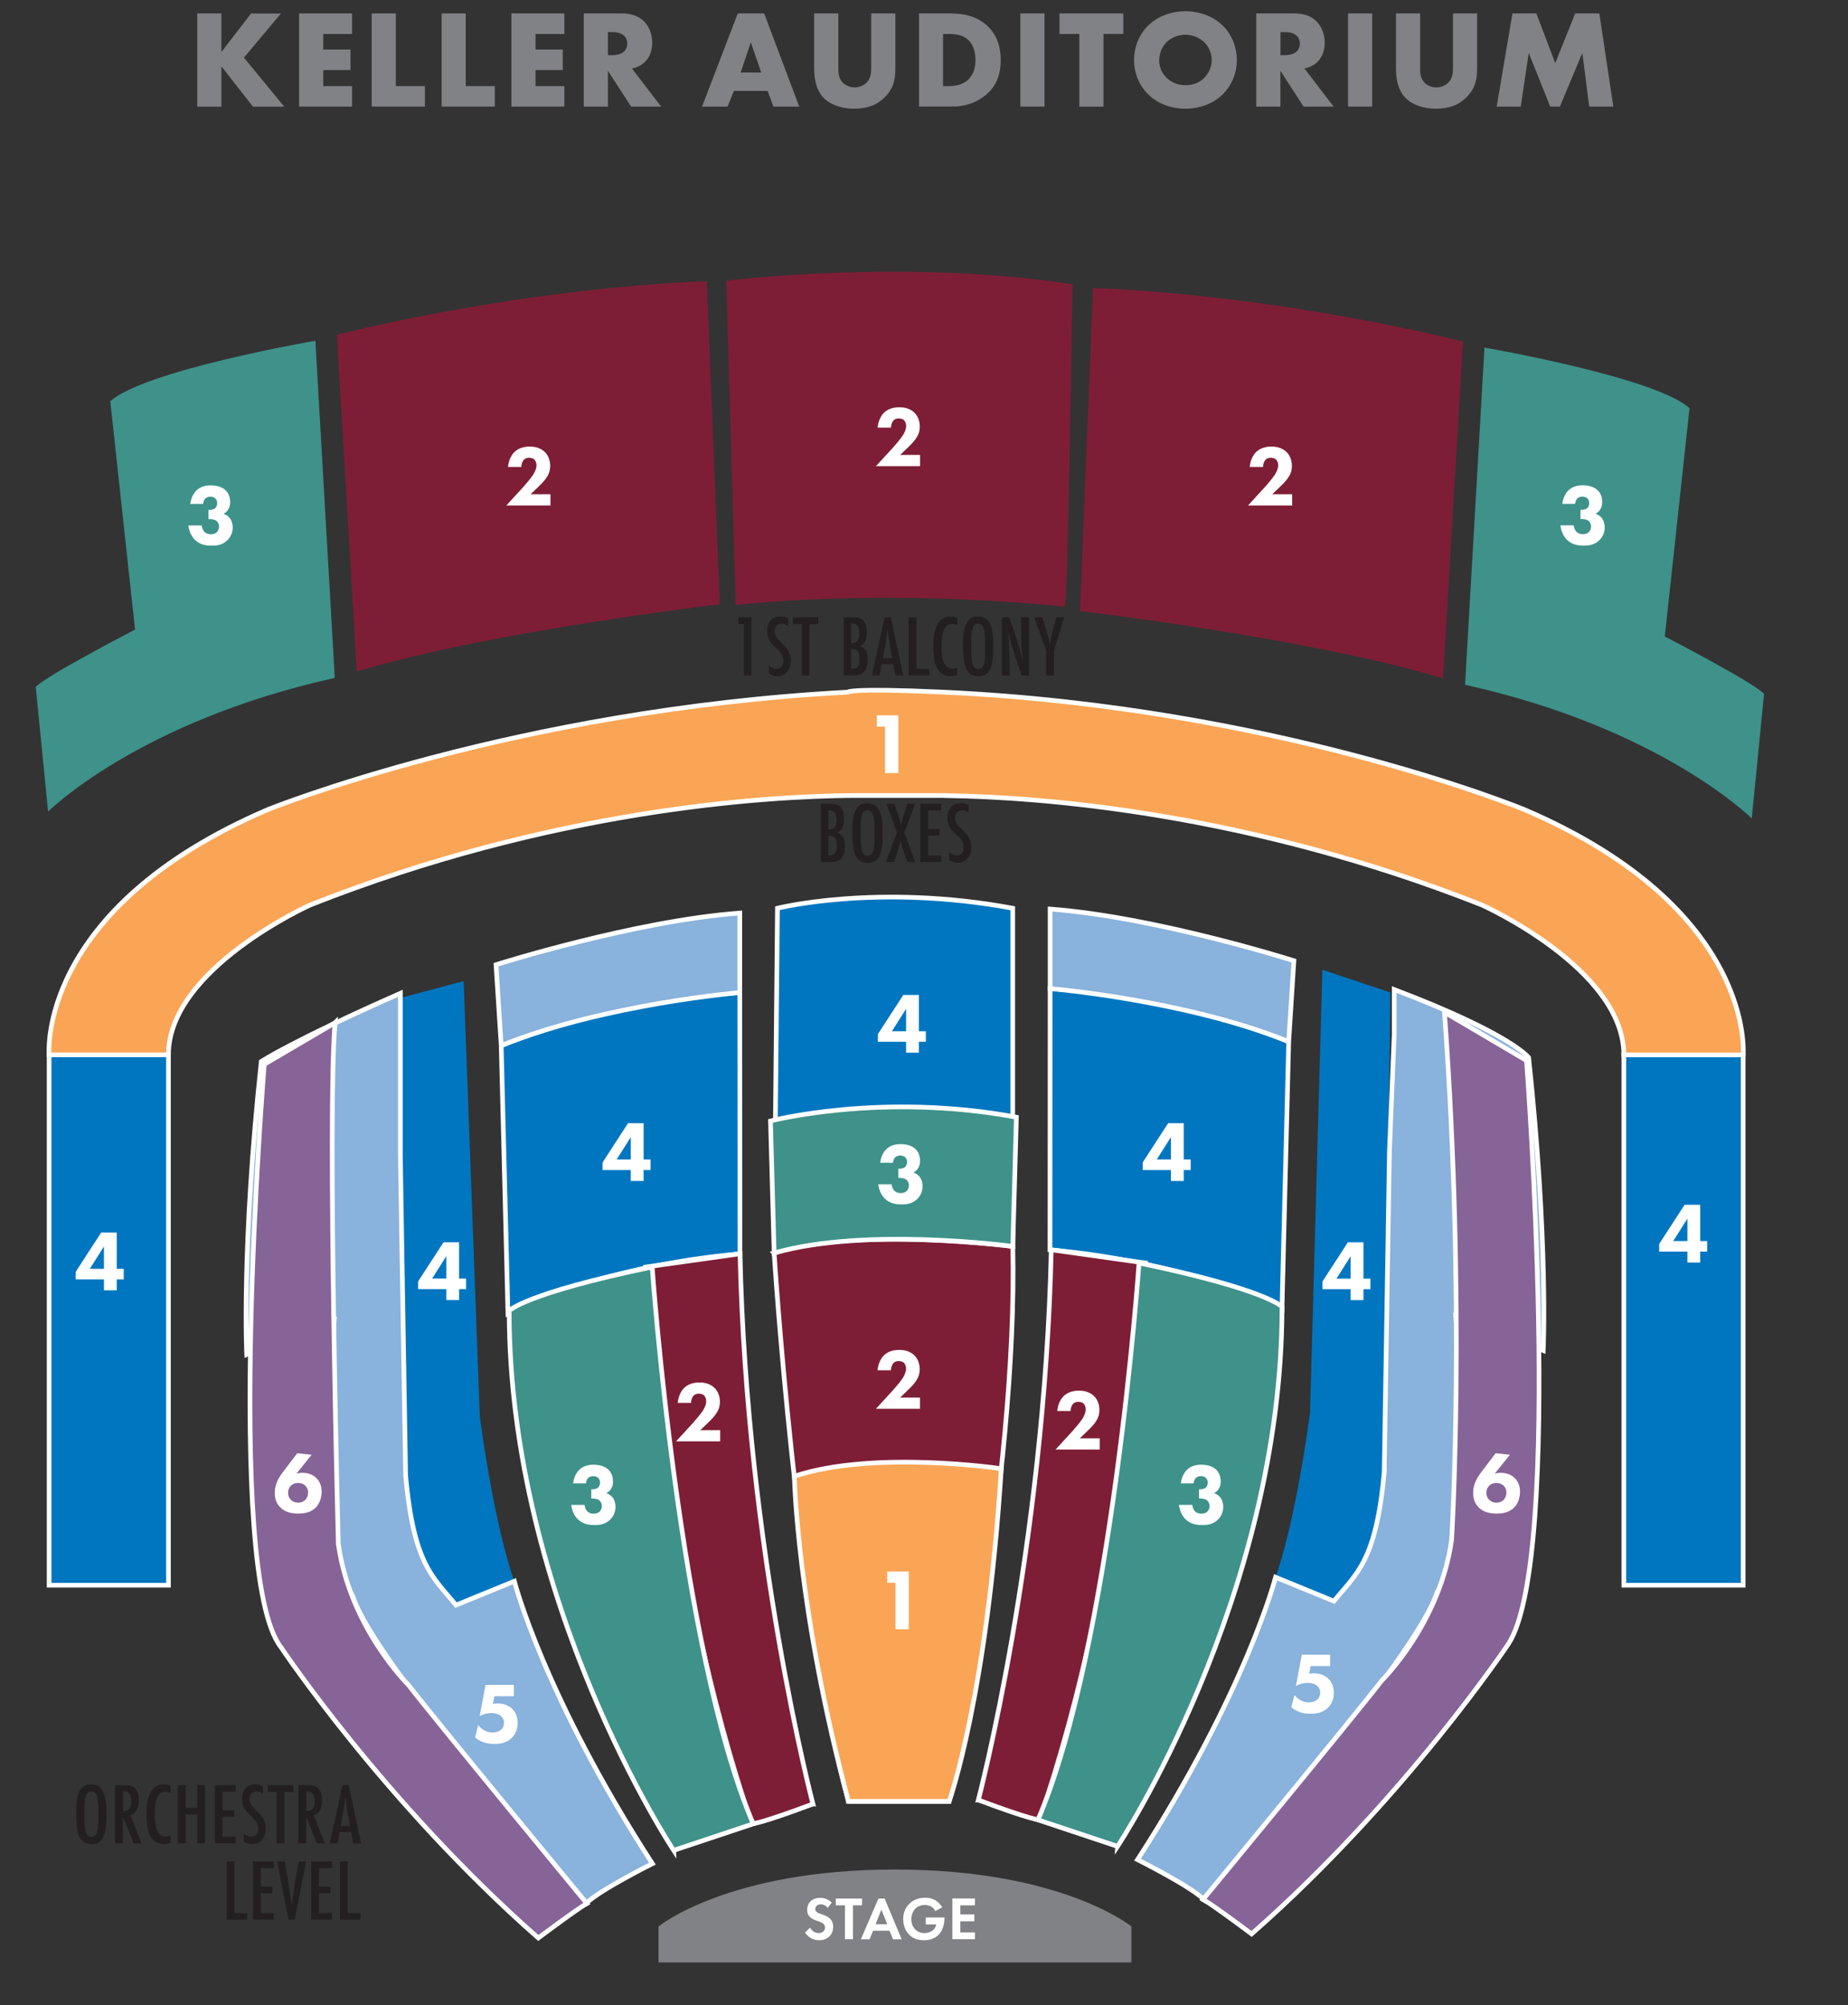 <?xml version="1.0" encoding="UTF-8"?>
<svg xmlns="http://www.w3.org/2000/svg" xmlns:xlink="http://www.w3.org/1999/xlink" id="Layer_1" viewBox="0 0 273.95 297.2">
  <rect x="0" y="0" width="273.95" height="297.2" fill="#333333" stroke="none"/>
  <defs>
    <style>.cls-1{stroke:#fff;stroke-width:.69px;}.cls-1,.cls-2{fill:none;}.cls-3{clip-path:url(#clippath);}.cls-4{fill:#faa555;}.cls-5{fill:#0076c0;}.cls-6{fill:#fff;}.cls-7{fill:#7e1e36;}.cls-8{fill:#866497;}.cls-9{fill:#231f20;}.cls-10{fill:#3e928a;}.cls-11{fill:#89b2dc;}.cls-12{fill:#808285;}.cls-13{clip-path:url(#clippath-1);}.cls-14{clip-path:url(#clippath-4);}.cls-15{clip-path:url(#clippath-3);}.cls-16{clip-path:url(#clippath-2);}.cls-17{clip-path:url(#clippath-6);}.cls-18{clip-path:url(#clippath-5);}</style>
    <clipPath id="clippath">
      <rect class="cls-2" y="40.28" width="261.52" height="256.91"></rect>
    </clipPath>
    <clipPath id="clippath-1">
      <rect class="cls-2" y="40.28" width="261.52" height="256.91"></rect>
    </clipPath>
    <clipPath id="clippath-2">
      <rect class="cls-2" y="40.28" width="261.52" height="256.91"></rect>
    </clipPath>
    <clipPath id="clippath-3">
      <rect class="cls-2" y="40.28" width="261.52" height="256.91"></rect>
    </clipPath>
    <clipPath id="clippath-4">
      <rect class="cls-2" y="40.28" width="261.52" height="256.91"></rect>
    </clipPath>
    <clipPath id="clippath-5">
      <rect class="cls-2" y="40.28" width="261.52" height="256.91"></rect>
    </clipPath>
    <clipPath id="clippath-6">
      <rect class="cls-2" width="273.95" height="22.39"></rect>
    </clipPath>
  </defs>
  <g class="cls-3">
    <path class="cls-12" d="m97.62,285.54v5.33h70.1v-5.33s-10.29-8.44-35.05-8.44-35.05,8.44-35.05,8.44"></path>
  </g>
  <path class="cls-6" d="m122.68,282.78c-.35-.47-.77-.52-.99-.52-.63,0-.83.4-.83.71,0,.14.04.28.19.41.15.14.34.21.72.34.47.16.91.33,1.22.61.27.24.52.65.52,1.27,0,1.18-.85,1.98-2.1,1.98-1.11,0-1.76-.68-2.08-1.14l.77-.73c.29.59.84.81,1.27.81.53,0,.93-.33.93-.83,0-.22-.07-.39-.24-.54-.23-.21-.59-.33-.93-.44-.32-.11-.7-.25-1-.52-.2-.17-.48-.51-.48-1.12,0-.89.6-1.77,1.94-1.77.38,0,1.09.07,1.71.71l-.62.8Z"></path>
  <path class="cls-6" d="m126.44,282.41v5.02h-1.18v-5.02h-1.36v-1.01h3.89v1.01h-1.36Z"></path>
  <path class="cls-6" d="m131.86,286.17h-2.43l-.53,1.27h-1.28l2.6-6.04h.92l2.52,6.04h-1.27l-.53-1.27Zm-.34-.96l-.86-2.17-.86,2.17h1.72Z"></path>
  <path class="cls-6" d="m137.24,284.21h2.77v.07c0,.41-.05,1.67-.89,2.5-.62.62-1.39.8-2.14.8s-1.53-.15-2.19-.81c-.21-.21-.9-.97-.9-2.33,0-1.17.52-1.88.89-2.24.45-.46,1.21-.92,2.38-.92.45,0,.93.07,1.39.32.39.2.81.56,1.13,1.1l-1.02.55c-.21-.41-.52-.62-.71-.71-.25-.13-.57-.19-.85-.19-.48,0-1.02.17-1.39.53-.34.33-.61.91-.61,1.59,0,.8.34,1.28.6,1.53.27.26.7.52,1.34.52.4,0,.85-.11,1.19-.36.24-.18.47-.49.57-.92h-1.56v-1.01Z"></path>
  <path class="cls-6" d="m144.53,282.41h-2.17v1.35h2.08v1.01h-2.08v1.65h2.17v1.01h-3.35v-6.04h3.35v1.01Z"></path>
  <path class="cls-9" d="m15.65,271.1c-.21,1.27-.66,2.24-2.1,2.24-.74,0-1.37-.31-1.73-.97-.49-.89-.53-2.64-.53-3.66s.03-2.25.47-3.17c.36-.75.94-1.05,1.77-1.05.72,0,1.32.29,1.69.92.53.92.56,2.6.56,3.66,0,.69-.03,1.36-.13,2.03Zm-1.27-4.75c-.1-.47-.34-.81-.85-.81-.31,0-.5.12-.67.36-.35.49-.35,1.9-.35,2.51,0,.91-.03,1.84.12,2.73.09.53.27,1.13.92,1.13.41,0,.66-.25.8-.62.23-.66.22-2.15.22-2.9,0-.79,0-1.62-.18-2.39Z"></path>
  <path class="cls-9" d="m19.8,273.22l-1.58-4.02v4.02h-1.17v-8.63h1.54c.47,0,.87.03,1.25.32.58.44.74,1.24.74,1.93,0,.84-.23,1.95-1.24,2.19l1.64,4.19h-1.19Zm-1.58-4.8c.3,0,.61-.01.84-.21.32-.27.4-.76.4-1.16,0-.35-.05-.83-.23-1.14-.19-.32-.48-.36-.81-.36h-.19v2.87Z"></path>
  <path class="cls-9" d="m25.27,273.09c-.35.21-.54.25-.94.25-2.3,0-2.61-2.51-2.61-4.28s.22-4.58,2.59-4.58c.4,0,.62.06.97.26v1.05c-.23-.13-.48-.22-.75-.22-1.57,0-1.58,2.33-1.58,3.43s.09,3.21,1.64,3.21c.26,0,.45-.05.69-.17v1.06Z"></path>
  <path class="cls-9" d="m29.24,273.22v-4.27h-1.71v4.27h-1.17v-8.63h1.17v3.38h1.71v-3.38h1.16v8.63h-1.16Z"></path>
  <path class="cls-9" d="m31.85,273.22v-8.63h3.09v.98h-1.93v2.74h1.71v.98h-1.71v2.94h1.93v.98h-3.09Z"></path>
  <path class="cls-9" d="m38.99,265.91c-.29-.22-.58-.39-.94-.39-.66,0-1.05.53-1.05,1.15,0,1.59,2.41,1.99,2.41,4.37,0,1.2-.71,2.29-2.01,2.29-.48,0-.88-.12-1.27-.41v-1.15c.35.26.69.45,1.13.45.69,0,1.02-.54,1.02-1.18,0-1.79-2.42-2.06-2.42-4.36,0-1.23.63-2.2,1.95-2.2.48,0,.76.06,1.19.29v1.14Z"></path>
  <path class="cls-9" d="m42.16,265.61v7.61h-1.14v-7.61h-1.32v-1.02h3.78v1.02h-1.32Z"></path>
  <path class="cls-9" d="m46.97,273.22l-1.58-4.02v4.02h-1.17v-8.63h1.54c.47,0,.87.03,1.25.32.58.44.74,1.24.74,1.93,0,.84-.23,1.95-1.24,2.19l1.64,4.19h-1.19Zm-1.58-4.8c.3,0,.61-.01.84-.21.32-.27.4-.76.4-1.16,0-.35-.05-.83-.23-1.14-.19-.32-.48-.36-.81-.36h-.19v2.87Z"></path>
  <path class="cls-9" d="m52.37,273.22l-.32-1.68h-1.71l-.32,1.68h-1.13l1.88-8.63h.92l1.84,8.63h-1.15Zm-.49-2.58c-.26-1.45-.52-2.91-.67-4.37-.14,1.47-.43,2.92-.7,4.37h1.37Z"></path>
  <path class="cls-9" d="m33.6,284.54v-8.63h1.16v7.65h1.9v.98h-3.07Z"></path>
  <path class="cls-9" d="m37.5,284.54v-8.63h3.09v.98h-1.93v2.74h1.71v.98h-1.71v2.94h1.93v.98h-3.09Z"></path>
  <path class="cls-9" d="m43.68,284.54h-.92l-1.67-8.63h1.15c.27,1.67.54,3.34.79,5.02.08.49.16.98.21,1.48.03-.47.12-.93.19-1.4.1-.63.18-1.28.3-1.92l.56-3.18h1.09l-1.69,8.63Z"></path>
  <path class="cls-9" d="m46.13,284.54v-8.63h3.09v.98h-1.93v2.74h1.71v.98h-1.71v2.94h1.93v.98h-3.09Z"></path>
  <path class="cls-9" d="m50.4,284.54v-8.63h1.16v7.65h1.9v.98h-3.07Z"></path>
  <rect class="cls-5" x="7.28" y="156.35" width="17.69" height="78.61"></rect>
  <rect class="cls-1" x="7.28" y="156.35" width="17.69" height="78.61"></rect>
  <g class="cls-13">
    <path class="cls-5" d="m74.3,154.98l1,39.7s12.77-6.88,34.39-8.84l-.02-38.72s-17.81.79-35.38,7.86"></path>
    <path class="cls-1" d="m74.3,154.98l1,39.7s12.77-6.88,34.39-8.84l-.02-38.72s-17.81.79-35.38,7.86Z"></path>
    <path class="cls-5" d="m114.76,185.72l.49-51.1s14.79-3.73,34.88,0v50.11s-21.62-2.95-35.38.98"></path>
    <path class="cls-1" d="m114.76,185.72l.49-51.1s14.79-3.73,34.88,0v50.11s-21.62-2.95-35.38.98Z"></path>
    <path class="cls-5" d="m76.24,234.37s-2.75-7.08-5.11-24.37l-2.4-64.58-10.5,2.8,1.9,73.57s.39,9.43,7.47,16.11l8.65-3.54Z"></path>
    <path class="cls-7" d="m125.77,267h14.94s10.2-48.06,9.43-82.26c0,0-23.58-2.95-35.38.98,0,0,3.32,52.58,11.01,81.27"></path>
    <path class="cls-1" d="m125.77,267h14.94s10.2-48.06,9.43-82.26c0,0-23.58-2.95-35.38.98,0,0,3.32,52.58,11.01,81.27Z"></path>
    <path class="cls-7" d="m120.51,267.39s-9.83-37.34-10.81-81.56l-14,1.97s2.97,45.4,15.74,82.54c0,0,1.2,0,9.06-2.95"></path>
    <path class="cls-1" d="m120.51,267.39s-9.83-37.34-10.81-81.56l-14,1.97s2.97,45.4,15.74,82.54c0,0,1.2,0,9.06-2.95Z"></path>
    <path class="cls-10" d="m99.87,274.27s-24.39-36.75-24.39-79.99c0,0,2.29-2.56,21.2-6.49,0,0,3.95,56.8,14.98,82.54l-11.79,3.93Z"></path>
    <path class="cls-1" d="m99.87,274.27s-24.39-36.75-24.39-79.99c0,0,2.29-2.56,21.2-6.49,0,0,3.95,56.8,14.98,82.54l-11.79,3.93Z"></path>
    <path class="cls-11" d="m60.13,218.65c1.18,13.34,4.11,15.13,7.47,19.26l8.65-3.54s4.32,16.9,20.46,41.86c0,0-7.86,3.93-9.83,5.9,0,0-31.64-35.77-34.59-45.59,0,0-5.7-7.47-2.75-40.88l-12.97,5.11s-.79-15.92,2.16-43.43c0,0,4.38-2.95,20.62-10.11v24.06s.78,47.36.78,47.36Z"></path>
    <path class="cls-1" d="m60.13,218.65c1.18,13.34,4.11,15.13,7.47,19.26l8.65-3.54s4.32,16.9,20.46,41.86c0,0-7.86,3.93-9.83,5.9,0,0-31.64-35.77-34.59-45.59,0,0-5.7-7.47-2.75-40.88l-12.97,5.11s-.79-15.92,2.16-43.43c0,0,4.38-2.95,20.62-10.11v24.06s.78,47.36.78,47.36Z"></path>
    <path class="cls-8" d="m49.67,151.59l-10.49,6.16s-6.16,75.51,2.49,86.43c0,0,15.33,23.02,38.13,43.07,0,0,5.75-4.32,7.2-5.11,0,0-22.55-27.32-26.48-32.43,0,0-8.63-8.45-10.37-20.88,0,0-1.66-63.87-.48-77.24"></path>
    <path class="cls-1" d="m49.67,151.59l-10.49,6.16s-6.16,75.51,2.49,86.43c0,0,15.33,23.02,38.13,43.07,0,0,5.75-4.32,7.2-5.11,0,0-22.55-27.32-26.48-32.43,0,0-8.63-8.45-10.37-20.88,0,0-1.66-63.87-.48-77.24Z"></path>
    <path class="cls-11" d="m74.3,154.98l-.77-11.99s20.42-6.48,36.14-7.66v11.79s-20.05,1.67-35.38,7.86"></path>
    <path class="cls-1" d="m74.3,154.98l-.77-11.99s20.42-6.48,36.14-7.66v11.79s-20.05,1.67-35.38,7.86Z"></path>
    <path class="cls-5" d="m191.04,154.39l-1,39.7s-12.77-6.88-34.39-8.84l.02-38.72s17.81.79,35.38,7.86"></path>
    <path class="cls-1" d="m191.04,154.39l-1,39.7s-12.77-6.88-34.39-8.84l.02-38.72s17.81.79,35.38,7.86Z"></path>
    <path class="cls-5" d="m189.09,233.79s2.75-7.08,5.11-24.37l1.83-65.67,10.08,3.36-.91,74.1s-.39,9.43-7.47,16.11l-8.65-3.54Z"></path>
    <path class="cls-11" d="m205.21,218.06c-1.18,13.34-4.11,15.13-7.47,19.26l-8.65-3.54s-4.32,16.9-20.46,41.86c0,0,7.86,3.93,9.83,5.9,0,0,31.64-35.77,34.59-45.59,0,0,5.7-7.47,2.75-40.88l12.97,5.11s.79-15.92-2.16-43.43c0,0-2.56-3.48-19.93-10.08v6.6l-.71,17.43-.77,47.36Z"></path>
    <path class="cls-1" d="m205.21,218.06c-1.18,13.34-4.11,15.13-7.47,19.26l-8.65-3.54s-4.32,16.9-20.46,41.86c0,0,7.86,3.93,9.83,5.9,0,0,31.64-35.77,34.59-45.59,0,0,5.7-7.47,2.75-40.88l12.97,5.11s.79-15.92-2.16-43.43c0,0-2.56-3.48-19.93-10.08v6.6l-.71,17.43-.77,47.36Z"></path>
    <path class="cls-8" d="m214.13,150.03l12.16,7.16s5.6,73.38-2.63,86.4c0,0-15.33,23.02-38.12,43.06,0,0-5.75-4.32-7.2-5.11,0,0,22.55-27.32,26.48-32.43,0,0,8.63-8.45,10.37-20.88,0,0,2.14-34.51-1.06-78.2"></path>
    <path class="cls-1" d="m214.13,150.03l12.16,7.16s5.6,73.38-2.63,86.4c0,0-15.33,23.02-38.12,43.06,0,0-5.75-4.32-7.2-5.11,0,0,22.55-27.32,26.48-32.43,0,0,8.63-8.45,10.37-20.88,0,0,2.14-34.51-1.06-78.2Z"></path>
    <path class="cls-11" d="m191.04,154.39l.77-11.99s-20.42-6.48-36.14-7.66v11.79s20.05,1.67,35.38,7.86"></path>
    <path class="cls-1" d="m191.04,154.39l.77-11.99s-20.42-6.48-36.14-7.66v11.79s20.05,1.67,35.38,7.86Z"></path>
    <path class="cls-7" d="m145.03,266.8s9.83-37.34,10.81-81.56l14,1.97s-2.97,45.4-15.74,82.54c0,0-1.2,0-9.06-2.95"></path>
    <path class="cls-1" d="m145.03,266.8s9.83-37.34,10.81-81.56l14,1.97s-2.97,45.4-15.74,82.54c0,0-1.2,0-9.06-2.95Z"></path>
    <path class="cls-10" d="m165.66,273.68s24.39-36.75,24.39-79.99c0,0-2.29-2.56-21.2-6.49,0,0-3.95,56.8-14.98,82.54l11.79,3.93Z"></path>
    <path class="cls-1" d="m165.66,273.68s24.39-36.75,24.39-79.99c0,0-2.29-2.56-21.2-6.49,0,0-3.95,56.8-14.98,82.54l11.79,3.93Z"></path>
  </g>
  <rect class="cls-5" x="240.72" y="156.35" width="17.69" height="78.61"></rect>
  <rect class="cls-1" x="240.72" y="156.35" width="17.69" height="78.61"></rect>
  <g class="cls-16">
    <path class="cls-4" d="m140.29,117.93c13.65.2,44.48,2.39,79.42,16.22,0,0,21.01,9.43,21.01,22.21h17.69s1.97-21.62-32.43-36.36c0,0-36.56-15.12-86.12-17.41-14.09-.65-14.2,0-14.2,0-49.45,2.63-85.94,17.4-85.94,17.4C5.32,134.74,7.28,156.35,7.28,156.35h17.69c0-12.77,21.01-22.21,21.01-22.21,35.85-14.19,67.38-16.12,80.45-16.23h13.86Z"></path>
    <path class="cls-1" d="m140.29,117.93c13.65.2,44.48,2.39,79.42,16.22,0,0,21.01,9.43,21.01,22.21h17.69s1.97-21.62-32.43-36.36c0,0-36.56-15.12-86.12-17.41-14.09-.65-14.2,0-14.2,0-49.45,2.63-85.94,17.4-85.94,17.4C5.32,134.74,7.28,156.35,7.28,156.35h17.69c0-12.77,21.01-22.21,21.01-22.21,35.85-14.19,67.38-16.12,80.45-16.23h13.86Z"></path>
  </g>
  <path class="cls-9" d="m123.27,119.15c1.45,0,1.85,1.02,1.85,2.3,0,.48-.05,1-.32,1.41-.19.3-.43.41-.76.53.27.1.56.23.76.45.38.4.45,1.04.45,1.57,0,1.4-.49,2.37-2.03,2.37h-1.53v-8.63h1.58Zm-.4,3.8c1,0,1.12-.66,1.12-1.5,0-.67-.21-1.36-1.01-1.36h-.19v2.86h.08Zm-.08,3.83c.25,0,.5,0,.72-.1.48-.22.53-.85.53-1.31,0-.95-.19-1.5-1.25-1.5v2.91Z"></path>
  <path class="cls-9" d="m130.72,125.66c-.21,1.27-.66,2.24-2.1,2.24-.74,0-1.37-.31-1.73-.97-.49-.89-.53-2.64-.53-3.66s.03-2.25.47-3.17c.36-.75.94-1.05,1.77-1.05.72,0,1.32.29,1.69.92.53.92.56,2.6.56,3.66,0,.69-.03,1.36-.13,2.03Zm-1.27-4.75c-.1-.47-.34-.81-.85-.81-.31,0-.5.12-.67.36-.35.49-.35,1.9-.35,2.51,0,.91-.03,1.84.12,2.73.09.53.27,1.13.92,1.13.41,0,.66-.25.8-.62.23-.66.22-2.15.22-2.9,0-.79,0-1.62-.18-2.39Z"></path>
  <path class="cls-9" d="m134.51,127.78c-.36-1.06-.8-2.11-1.01-3.22-.05.47-.21.89-.35,1.33-.19.63-.39,1.25-.6,1.89h-1.23l1.64-4.39-1.54-4.24h1.13c.31.85.91,2.26,1.02,3.12.23-1.06.61-2.08.93-3.12h1.16l-1.59,4.24,1.59,4.39h-1.16Z"></path>
  <path class="cls-9" d="m136.43,127.78v-8.63h3.09v.98h-1.93v2.74h1.71v.98h-1.71v2.94h1.93v.98h-3.09Z"></path>
  <path class="cls-9" d="m143.57,120.47c-.28-.22-.58-.39-.94-.39-.66,0-1.05.53-1.05,1.15,0,1.59,2.41,1.99,2.41,4.37,0,1.2-.71,2.29-2,2.29-.48,0-.88-.12-1.27-.41v-1.15c.35.26.69.45,1.13.45.69,0,1.02-.54,1.02-1.18,0-1.79-2.42-2.06-2.42-4.36,0-1.23.63-2.2,1.95-2.2.48,0,.76.06,1.19.29v1.14Z"></path>
  <g class="cls-15">
    <path class="cls-7" d="m106.7,89.57s-33.78,3.94-53.81,9.96l-2.95-49.92s26.42-6.81,54.84-7.93l1.93,47.89Z"></path>
    <path class="cls-7" d="m109.05,89.68s20.71-2.55,48.77.23c.52.05,1.16-47.78,1.16-47.78-24.78-3.84-51.32-.52-51.32-.52l1.4,48.07Z"></path>
    <path class="cls-10" d="m5.3,101.82l1.83,18.47s13.36-13.36,42.5-19.81l-2.88-49.98s-25.34,4.38-30.4,8.98l3.67,33.84s-13.25,6.85-14.71,8.5"></path>
    <path class="cls-7" d="m160.11,90.58s33.78,3.94,53.81,9.96l2.95-49.92s-26.42-6.81-54.84-7.93l-1.93,47.89Z"></path>
    <path class="cls-10" d="m261.51,102.84l-1.83,18.47s-13.36-13.36-42.5-19.81l2.88-49.98s25.34,4.38,30.4,8.98l-3.67,33.84s13.25,6.85,14.71,8.5"></path>
  </g>
  <path class="cls-9" d="m110.28,100.12v-7.63h-.85v-1h1.97v8.63h-1.11Z"></path>
  <path class="cls-9" d="m116.83,92.81c-.28-.22-.58-.39-.94-.39-.66,0-1.05.53-1.05,1.15,0,1.59,2.41,1.99,2.41,4.37,0,1.2-.71,2.29-2,2.29-.48,0-.88-.12-1.27-.41v-1.15c.35.26.69.45,1.13.45.69,0,1.02-.54,1.02-1.18,0-1.79-2.42-2.06-2.42-4.36,0-1.23.63-2.2,1.95-2.2.48,0,.76.06,1.19.28v1.14Z"></path>
  <path class="cls-9" d="m119.99,92.51v7.61h-1.14v-7.61h-1.32v-1.02h3.78v1.02h-1.32Z"></path>
  <path class="cls-9" d="m126.65,91.49c1.45,0,1.85,1.02,1.85,2.3,0,.48-.05,1-.32,1.41-.19.3-.43.41-.76.53.27.1.56.23.76.45.38.4.45,1.04.45,1.57,0,1.4-.49,2.37-2.03,2.37h-1.53v-8.63h1.58Zm-.4,3.8c1,0,1.13-.66,1.13-1.5,0-.67-.21-1.36-1.01-1.36h-.19v2.86h.08Zm-.08,3.83c.25,0,.5,0,.72-.1.48-.22.53-.85.53-1.31,0-.94-.19-1.5-1.25-1.5v2.91Z"></path>
  <path class="cls-9" d="m132.74,100.12l-.32-1.68h-1.71l-.32,1.68h-1.13l1.88-8.63h.92l1.84,8.63h-1.15Zm-.49-2.57c-.26-1.45-.52-2.91-.67-4.37-.14,1.48-.43,2.92-.7,4.37h1.37Z"></path>
  <path class="cls-9" d="m134.69,100.12v-8.63h1.16v7.65h1.9v.98h-3.07Z"></path>
  <path class="cls-9" d="m141.9,99.99c-.35.21-.54.25-.94.25-2.3,0-2.61-2.51-2.61-4.28s.22-4.58,2.59-4.58c.4,0,.62.06.97.26v1.05c-.23-.13-.48-.22-.75-.22-1.57,0-1.58,2.33-1.58,3.43s.09,3.21,1.64,3.21c.26,0,.45-.05.69-.17v1.06Z"></path>
  <path class="cls-9" d="m147.12,98c-.21,1.27-.66,2.24-2.1,2.24-.74,0-1.37-.31-1.73-.97-.49-.89-.53-2.64-.53-3.66s.03-2.25.47-3.17c.36-.75.94-1.05,1.77-1.05.72,0,1.32.28,1.69.92.53.92.56,2.6.56,3.66,0,.69-.03,1.36-.13,2.03Zm-1.27-4.75c-.1-.47-.34-.82-.85-.82-.31,0-.5.12-.67.36-.35.49-.35,1.9-.35,2.51,0,.91-.03,1.84.12,2.73.09.53.27,1.13.92,1.13.41,0,.66-.25.8-.62.23-.66.22-2.15.22-2.9,0-.79,0-1.62-.18-2.39Z"></path>
  <path class="cls-9" d="m151.46,100.12c-.48-1.42-.97-2.85-1.42-4.28-.12-.35-.23-.7-.32-1.06-.1-.43-.17-.87-.29-1.29.06.43.08.87.1,1.31.1,1.77.12,3.56.14,5.33h-1.15v-8.63h1.09c.74,2.17,1.51,4.32,2.04,6.56-.14-1.09-.27-2.19-.27-3.29v-3.27h1.17v8.63h-1.09Z"></path>
  <path class="cls-9" d="m156.26,96.41v3.71h-1.17v-3.71l-1.8-4.92h1.23l.7,2.32c.17.56.3.98.43,1.68.06-.39.23-1.27.34-1.71l.57-2.29h1.2l-1.5,4.92Z"></path>
  <path class="cls-6" d="m28.21,74.69c.08-.72.4-1.47.85-1.94.63-.65,1.46-.81,2.17-.81,1.05,0,1.81.32,2.24.76.36.35.65.91.65,1.74,0,.42-.08.79-.35,1.17-.18.26-.4.42-.64.54.36.13.74.37.97.69.26.35.4.88.4,1.35,0,.65-.26,1.4-.86,1.95-.73.67-1.56.74-2.26.74-.83,0-1.74-.13-2.5-.88-.49-.5-.86-1.26-.95-2.12h1.97c.03.33.18.73.41.96.21.21.54.35.95.35.33,0,.65-.1.86-.29s.35-.53.35-.87-.17-.65-.37-.82c-.31-.24-.76-.27-1.05-.27h-.15v-1.36h.12c.12,0,.58-.01.86-.24.18-.15.32-.42.32-.77,0-.29-.12-.54-.28-.69-.15-.14-.41-.26-.73-.26s-.6.12-.77.28c-.18.19-.29.53-.31.79h-1.9Z"></path>
  <path class="cls-6" d="m17.31,188.07h1.03v1.56h-1.03v1.62h-1.9v-1.62h-4.18v-1.13l3.77-5.81h2.31v5.37Zm-1.9,0v-3.32l-2.1,3.32h2.1Z"></path>
  <path class="cls-6" d="m68.06,189.51h1.03v1.56h-1.03v1.62h-1.9v-1.62h-4.18v-1.13l3.77-5.81h2.31v5.37Zm-1.9,0v-3.32l-2.1,3.32h2.1Z"></path>
  <path class="cls-6" d="m76.18,251.41h-2.88l-.23,1.14c.22-.04.49-.06.71-.06.96,0,1.71.35,2.18.83.38.38.78,1.05.78,2.06,0,1.1-.47,1.81-.87,2.2-.78.77-1.72.9-2.59.9-.81,0-1.77-.1-2.85-.94l.45-1.83c.23.26.55.54.82.71.36.23.78.37,1.29.37.45,0,.91-.1,1.22-.35.27-.21.5-.58.5-1.08s-.23-.82-.44-1c-.1-.09-.53-.45-1.42-.45-.72,0-1.32.22-1.74.45l.87-4.63h4.2v1.67Z"></path>
  <path class="cls-6" d="m46.19,215.63l-2.26,2.81c.26-.09.53-.14.9-.14,1.08,0,1.74.44,2.11.82.31.32.74.94.74,1.97,0,.82-.26,1.69-.81,2.29-.78.85-1.87.96-2.63.96s-1.92-.08-2.77-1c-.56-.6-.74-1.32-.74-2.08,0-1.36.64-2.32,1.37-3.28l1.96-2.58,2.11.22Zm-.97,6.72c.23-.22.45-.58.45-1.13,0-.5-.21-.83-.45-1.05-.32-.28-.69-.36-1.03-.36-.38,0-.74.09-1.04.37-.17.15-.44.5-.44,1.09,0,.4.12.77.44,1.06.24.23.6.4,1.04.4.51,0,.85-.22,1.03-.38Z"></path>
  <path class="cls-6" d="m223.83,215.63l-2.26,2.81c.26-.09.53-.14.9-.14,1.08,0,1.74.44,2.12.82.31.32.74.94.74,1.97,0,.82-.26,1.69-.81,2.29-.78.85-1.87.96-2.63.96s-1.92-.08-2.77-1c-.56-.6-.74-1.32-.74-2.08,0-1.36.64-2.32,1.37-3.28l1.96-2.58,2.12.22Zm-.97,6.72c.23-.22.45-.58.45-1.13,0-.5-.21-.83-.45-1.05-.32-.28-.69-.36-1.03-.36-.38,0-.74.09-1.04.37-.17.15-.44.5-.44,1.09,0,.4.12.77.44,1.06.24.23.6.4,1.04.4.51,0,.85-.22,1.03-.38Z"></path>
  <path class="cls-6" d="m197.17,246.94h-2.88l-.23,1.14c.22-.04.49-.06.71-.06.96,0,1.71.35,2.18.83.38.38.78,1.05.78,2.06,0,1.1-.47,1.81-.87,2.2-.78.77-1.72.9-2.59.9-.81,0-1.77-.1-2.84-.94l.45-1.83c.23.26.55.54.82.71.36.23.78.37,1.29.37.45,0,.91-.1,1.22-.35.27-.21.5-.58.5-1.08s-.23-.82-.44-1c-.1-.09-.53-.45-1.42-.45-.72,0-1.32.22-1.74.45l.87-4.63h4.2v1.67Z"></path>
  <path class="cls-6" d="m95.41,171.86h1.03v1.56h-1.03v1.62h-1.9v-1.62h-4.18v-1.13l3.77-5.81h2.31v5.37Zm-1.9,0v-3.32l-2.1,3.32h2.1Z"></path>
  <path class="cls-6" d="m136.22,152.85h1.03v1.56h-1.03v1.62h-1.9v-1.62h-4.18v-1.13l3.77-5.81h2.31v5.37Zm-1.9,0v-3.32l-2.1,3.32h2.1Z"></path>
  <path class="cls-6" d="m175.48,171.86h1.03v1.56h-1.03v1.62h-1.9v-1.62h-4.18v-1.13l3.77-5.81h2.31v5.37Zm-1.9,0v-3.32l-2.1,3.32h2.1Z"></path>
  <path class="cls-6" d="m202.12,189.52h1.03v1.56h-1.03v1.62h-1.9v-1.62h-4.18v-1.13l3.77-5.81h2.31v5.37Zm-1.9,0v-3.32l-2.1,3.32h2.1Z"></path>
  <path class="cls-6" d="m252.04,183.95h1.03v1.56h-1.03v1.62h-1.9v-1.62h-4.18v-1.13l3.77-5.81h2.31v5.37Zm-1.9,0v-3.32l-2.1,3.32h2.1Z"></path>
  <path class="cls-6" d="m131.2,107.7h-1.22v-1.67h3.19v8.55h-1.97v-6.88Z"></path>
  <path class="cls-6" d="m81.6,74.92h-6.54l2.56-2.79c.45-.5,1.13-1.33,1.4-1.74.19-.31.51-.86.51-1.45,0-.32-.13-.65-.33-.85-.17-.15-.45-.24-.78-.24-.37,0-.62.13-.78.31-.23.26-.36.72-.36,1.05h-1.97c.06-.74.36-1.59.88-2.14.41-.44,1.14-.88,2.36-.88s1.91.51,2.22.81c.46.46.79,1.17.79,2.05,0,.76-.23,1.31-.64,1.88-.37.51-.82.95-1.37,1.47l-.9.86h2.95v1.67Z"></path>
  <path class="cls-6" d="m136.4,69.09h-6.54l2.56-2.79c.45-.5,1.13-1.33,1.4-1.74.19-.31.51-.86.51-1.45,0-.32-.13-.65-.33-.85-.17-.15-.45-.24-.78-.24-.37,0-.62.13-.78.31-.23.26-.36.72-.36,1.05h-1.98c.06-.74.36-1.59.88-2.14.41-.44,1.14-.88,2.36-.88s1.91.51,2.22.81c.46.46.79,1.17.79,2.05,0,.76-.23,1.31-.64,1.88-.37.51-.82.95-1.37,1.47l-.9.86h2.95v1.67Z"></path>
  <path class="cls-6" d="m191.55,74.92h-6.54l2.56-2.79c.45-.5,1.13-1.33,1.4-1.74.19-.31.51-.86.51-1.45,0-.32-.13-.65-.33-.85-.17-.15-.45-.24-.78-.24-.37,0-.62.13-.78.31-.23.26-.36.72-.36,1.05h-1.97c.06-.74.36-1.59.88-2.14.41-.44,1.14-.88,2.36-.88s1.91.51,2.22.81c.46.46.79,1.17.79,2.05,0,.76-.23,1.31-.64,1.88-.37.51-.82.95-1.37,1.47l-.9.86h2.95v1.67Z"></path>
  <path class="cls-6" d="m106.76,213.64h-6.54l2.56-2.79c.45-.5,1.13-1.33,1.4-1.74.19-.31.51-.86.51-1.45,0-.32-.13-.65-.33-.85-.17-.15-.45-.24-.78-.24-.37,0-.62.13-.78.31-.23.26-.36.72-.36,1.05h-1.97c.06-.74.36-1.59.88-2.14.41-.44,1.14-.88,2.36-.88s1.91.51,2.22.81c.46.46.79,1.17.79,2.05,0,.76-.23,1.31-.64,1.88-.37.51-.82.95-1.37,1.47l-.9.86h2.95v1.67Z"></path>
  <path class="cls-6" d="m136.39,208.81h-6.54l2.56-2.79c.45-.5,1.13-1.33,1.4-1.74.19-.31.51-.86.51-1.45,0-.32-.13-.65-.33-.85-.17-.15-.45-.24-.78-.24-.37,0-.62.13-.78.31-.23.26-.36.72-.36,1.05h-1.98c.06-.74.36-1.59.88-2.14.41-.44,1.14-.88,2.36-.88s1.91.51,2.22.81c.46.46.79,1.17.79,2.05,0,.76-.23,1.31-.64,1.88-.37.51-.82.95-1.37,1.47l-.9.86h2.95v1.67Z"></path>
  <path class="cls-6" d="m163.02,214.85h-6.54l2.56-2.79c.45-.5,1.13-1.33,1.4-1.74.19-.31.51-.86.51-1.45,0-.32-.13-.65-.33-.85-.17-.15-.45-.24-.78-.24-.37,0-.62.13-.78.31-.23.26-.36.72-.36,1.05h-1.97c.06-.74.36-1.59.88-2.14.41-.44,1.14-.88,2.36-.88s1.91.51,2.22.81c.46.46.79,1.17.79,2.05,0,.76-.23,1.31-.64,1.88-.37.51-.82.95-1.37,1.47l-.9.86h2.95v1.67Z"></path>
  <path class="cls-6" d="m231.6,74.68c.08-.72.4-1.47.85-1.94.63-.65,1.46-.81,2.17-.81,1.05,0,1.81.32,2.24.76.36.35.65.91.65,1.74,0,.42-.08.79-.35,1.17-.18.26-.4.42-.64.54.36.13.74.37.97.69.26.35.4.88.4,1.35,0,.65-.26,1.4-.86,1.95-.73.67-1.56.74-2.26.74-.83,0-1.74-.13-2.5-.88-.49-.5-.86-1.26-.95-2.12h1.97c.03.33.18.73.41.96.21.21.54.35.95.35.33,0,.65-.1.86-.29s.35-.53.35-.87-.17-.65-.37-.82c-.31-.24-.76-.27-1.05-.27h-.15v-1.36h.12c.12,0,.58-.01.86-.24.18-.15.32-.42.32-.77,0-.29-.12-.54-.28-.69-.15-.14-.41-.26-.73-.26s-.6.12-.77.28c-.18.19-.29.53-.31.79h-1.9Z"></path>
  <path class="cls-6" d="m175.05,219.85c.08-.72.4-1.47.85-1.94.63-.65,1.46-.81,2.17-.81,1.05,0,1.81.32,2.24.76.36.35.65.91.65,1.74,0,.42-.08.79-.35,1.17-.18.26-.4.42-.64.54.36.13.74.37.97.69.26.35.4.88.4,1.35,0,.65-.26,1.4-.86,1.95-.73.67-1.56.74-2.26.74-.83,0-1.74-.13-2.5-.88-.49-.5-.86-1.26-.95-2.11h1.97c.03.33.18.73.41.96.21.21.54.35.95.35.33,0,.65-.1.86-.29.21-.19.35-.53.35-.87s-.17-.65-.37-.82c-.31-.24-.76-.27-1.05-.27h-.15v-1.36h.12c.12,0,.58-.01.86-.24.18-.15.32-.42.32-.77,0-.29-.12-.54-.28-.69-.15-.14-.41-.26-.73-.26s-.6.12-.77.28c-.18.19-.29.53-.31.79h-1.9Z"></path>
  <path class="cls-6" d="m84.96,219.85c.08-.72.4-1.47.85-1.94.63-.65,1.46-.81,2.17-.81,1.05,0,1.81.32,2.24.76.36.35.65.91.65,1.74,0,.42-.08.79-.35,1.17-.18.26-.4.42-.64.54.36.13.74.37.97.69.26.35.4.88.4,1.35,0,.65-.26,1.4-.86,1.95-.73.67-1.56.74-2.26.74-.83,0-1.74-.13-2.5-.88-.49-.5-.86-1.26-.95-2.11h1.97c.03.33.18.73.41.96.21.21.54.35.95.35.33,0,.65-.1.86-.29.21-.19.35-.53.35-.87s-.17-.65-.37-.82c-.31-.24-.76-.27-1.05-.27h-.15v-1.36h.12c.12,0,.58-.01.86-.24.18-.15.32-.42.32-.77,0-.29-.12-.54-.28-.69-.15-.14-.41-.26-.73-.26s-.6.12-.77.28c-.18.19-.29.53-.31.79h-1.9Z"></path>
  <g class="cls-14">
    <path class="cls-4" d="m125.77,267h14.94s5.62-15.7,7.72-49.31c0,0-18.88-2.81-30.67,1.12,0,0,.33,19.5,8.02,48.19"></path>
    <path class="cls-1" d="m125.77,267h14.94s5.62-15.7,7.72-49.31c0,0-18.88-2.81-30.67,1.12,0,0,.33,19.5,8.02,48.19Z"></path>
  </g>
  <path class="cls-6" d="m132.75,234.6h-1.22v-1.67h3.19v8.55h-1.97v-6.88Z"></path>
  <g class="cls-18">
    <path class="cls-10" d="m114.76,185.72l-.54-19.57s16.36-4.29,36.45-.56l-.53,19.15s-21.62-2.95-35.38.98"></path>
    <path class="cls-1" d="m114.76,185.72l-.54-19.57s16.36-4.29,36.45-.56l-.53,19.15s-21.62-2.95-35.38.98Z"></path>
  </g>
  <path class="cls-6" d="m130.48,172.33c.08-.72.4-1.47.85-1.94.63-.65,1.46-.81,2.17-.81,1.05,0,1.81.32,2.24.76.36.35.65.91.65,1.74,0,.42-.08.79-.35,1.17-.18.26-.4.42-.64.54.36.13.74.37.97.69.26.35.4.88.4,1.35,0,.65-.26,1.4-.86,1.95-.73.67-1.56.74-2.26.74-.83,0-1.74-.13-2.5-.88-.49-.5-.86-1.26-.95-2.11h1.97c.03.33.18.73.41.96.21.21.54.35.95.35.33,0,.65-.1.86-.29.21-.19.35-.53.35-.87s-.17-.65-.37-.82c-.31-.24-.76-.27-1.05-.27h-.15v-1.36h.12c.12,0,.58-.01.86-.24.18-.15.32-.42.32-.77,0-.29-.12-.54-.28-.69-.15-.14-.41-.26-.73-.26s-.6.12-.77.28c-.18.19-.29.53-.31.79h-1.9Z"></path>
  <g class="cls-17">
    <path class="cls-12" d="m32.83,7.69l4.39-5.69h4.43l-5.49,6.54,5.98,7.27h-4.64l-4.68-5.98v5.98h-3.58V1.99h3.58v5.69Z"></path>
    <path class="cls-12" d="m52.19,5.04h-4.27v2.3h4.04v3.04h-4.04v2.38h4.27v3.04h-7.85V1.99h7.85v3.04Z"></path>
    <path class="cls-12" d="m58.68,1.99v10.77h4.31v3.04h-7.89V1.99h3.58Z"></path>
    <path class="cls-12" d="m69.04,1.99v10.77h4.31v3.04h-7.89V1.99h3.58Z"></path>
    <path class="cls-12" d="m83.66,5.04h-4.27v2.3h4.04v3.04h-4.04v2.38h4.27v3.04h-7.85V1.99h7.85v3.04Z"></path>
    <path class="cls-12" d="m92.13,1.99c1.04,0,2.36.17,3.38,1.22.79.81,1.18,2.01,1.18,3.11,0,1.18-.41,2.21-1.1,2.88-.54.52-1.26.83-1.91.95l4.33,5.65h-4.45l-3.44-5.3v5.3h-3.58V1.99h5.59Zm-2.01,6.19h.68c.54,0,1.3-.14,1.74-.56.27-.27.46-.73.46-1.16s-.17-.87-.48-1.16c-.33-.33-.93-.54-1.72-.54h-.68v3.42Z"></path>
    <path class="cls-12" d="m113.8,13.48h-5.01l-.93,2.32h-3.79l5.3-13.81h3.91l5.2,13.81h-3.83l-.85-2.32Zm-.95-2.73l-1.55-4.47-1.51,4.47h3.06Z"></path>
    <path class="cls-12" d="m124.28,1.99v8.18c0,.58.02,1.47.7,2.13.41.39,1.08.66,1.7.66s1.26-.25,1.66-.6c.83-.73.81-1.74.81-2.51V1.99h3.58v7.93c0,1.45-.06,2.96-1.55,4.47-1.16,1.18-2.61,1.72-4.56,1.72-2.17,0-3.73-.75-4.58-1.66-1.2-1.31-1.35-3.07-1.35-4.53V1.99h3.58Z"></path>
    <path class="cls-12" d="m136.24,15.8V1.99h4.7c1.39,0,3.71.19,5.49,1.9,1.61,1.55,1.92,3.54,1.92,5.03,0,1.82-.46,3.44-1.8,4.78-1.1,1.1-2.94,2.09-5.3,2.09h-5.01Zm3.58-3.04h.72c.87,0,2.09-.08,3.02-.99.45-.44,1.05-1.31,1.05-2.84,0-1.28-.39-2.38-1.08-3.02-.85-.79-1.97-.87-2.86-.87h-.87v7.72Z"></path>
    <path class="cls-12" d="m154.84,1.99v13.81h-3.58V1.99h3.58Z"></path>
    <path class="cls-12" d="m163.58,5.04v10.77h-3.58V5.04h-2.94V1.99h9.46v3.04h-2.94Z"></path>
    <path class="cls-12" d="m181.18,14.06c-1.41,1.35-3.4,2.05-5.45,2.05s-4.04-.7-5.45-2.05c-1.47-1.41-2.17-3.33-2.17-5.16s.7-3.79,2.17-5.18c1.41-1.35,3.4-2.05,5.45-2.05s4.04.7,5.45,2.05c1.47,1.39,2.17,3.33,2.17,5.18s-.7,3.75-2.17,5.16Zm-8.24-7.81c-.74.72-1.1,1.74-1.1,2.71,0,1.22.58,2.07,1.1,2.57.66.64,1.59,1.1,2.8,1.1s2.13-.44,2.77-1.08,1.12-1.6,1.12-2.65-.48-2.03-1.12-2.65c-.77-.73-1.82-1.1-2.77-1.1s-2.05.35-2.8,1.1Z"></path>
    <path class="cls-12" d="m191.83,1.99c1.03,0,2.36.17,3.37,1.22.79.81,1.18,2.01,1.18,3.11,0,1.18-.41,2.21-1.1,2.88-.54.52-1.26.83-1.91.95l4.33,5.65h-4.45l-3.44-5.3v5.3h-3.58V1.99h5.59Zm-2.01,6.19h.68c.54,0,1.3-.14,1.74-.56.27-.27.46-.73.46-1.16s-.17-.87-.48-1.16c-.33-.33-.93-.54-1.72-.54h-.68v3.42Z"></path>
    <path class="cls-12" d="m203.42,1.99v13.81h-3.58V1.99h3.58Z"></path>
    <path class="cls-12" d="m210.52,1.99v8.18c0,.58.02,1.47.7,2.13.41.39,1.08.66,1.7.66s1.26-.25,1.66-.6c.83-.73.81-1.74.81-2.51V1.99h3.58v7.93c0,1.45-.06,2.96-1.55,4.47-1.16,1.18-2.61,1.72-4.55,1.72-2.17,0-3.73-.75-4.58-1.66-1.2-1.31-1.35-3.07-1.35-4.53V1.99h3.58Z"></path>
    <path class="cls-12" d="m221.87,15.8l2.34-13.81h3.54l2.8,7.37,2.96-7.37h3.58l2.07,13.81h-3.58l-1.01-7.95-3.33,7.95h-1.43l-3.19-7.95-1.18,7.95h-3.56Z"></path>
  </g>
</svg>

